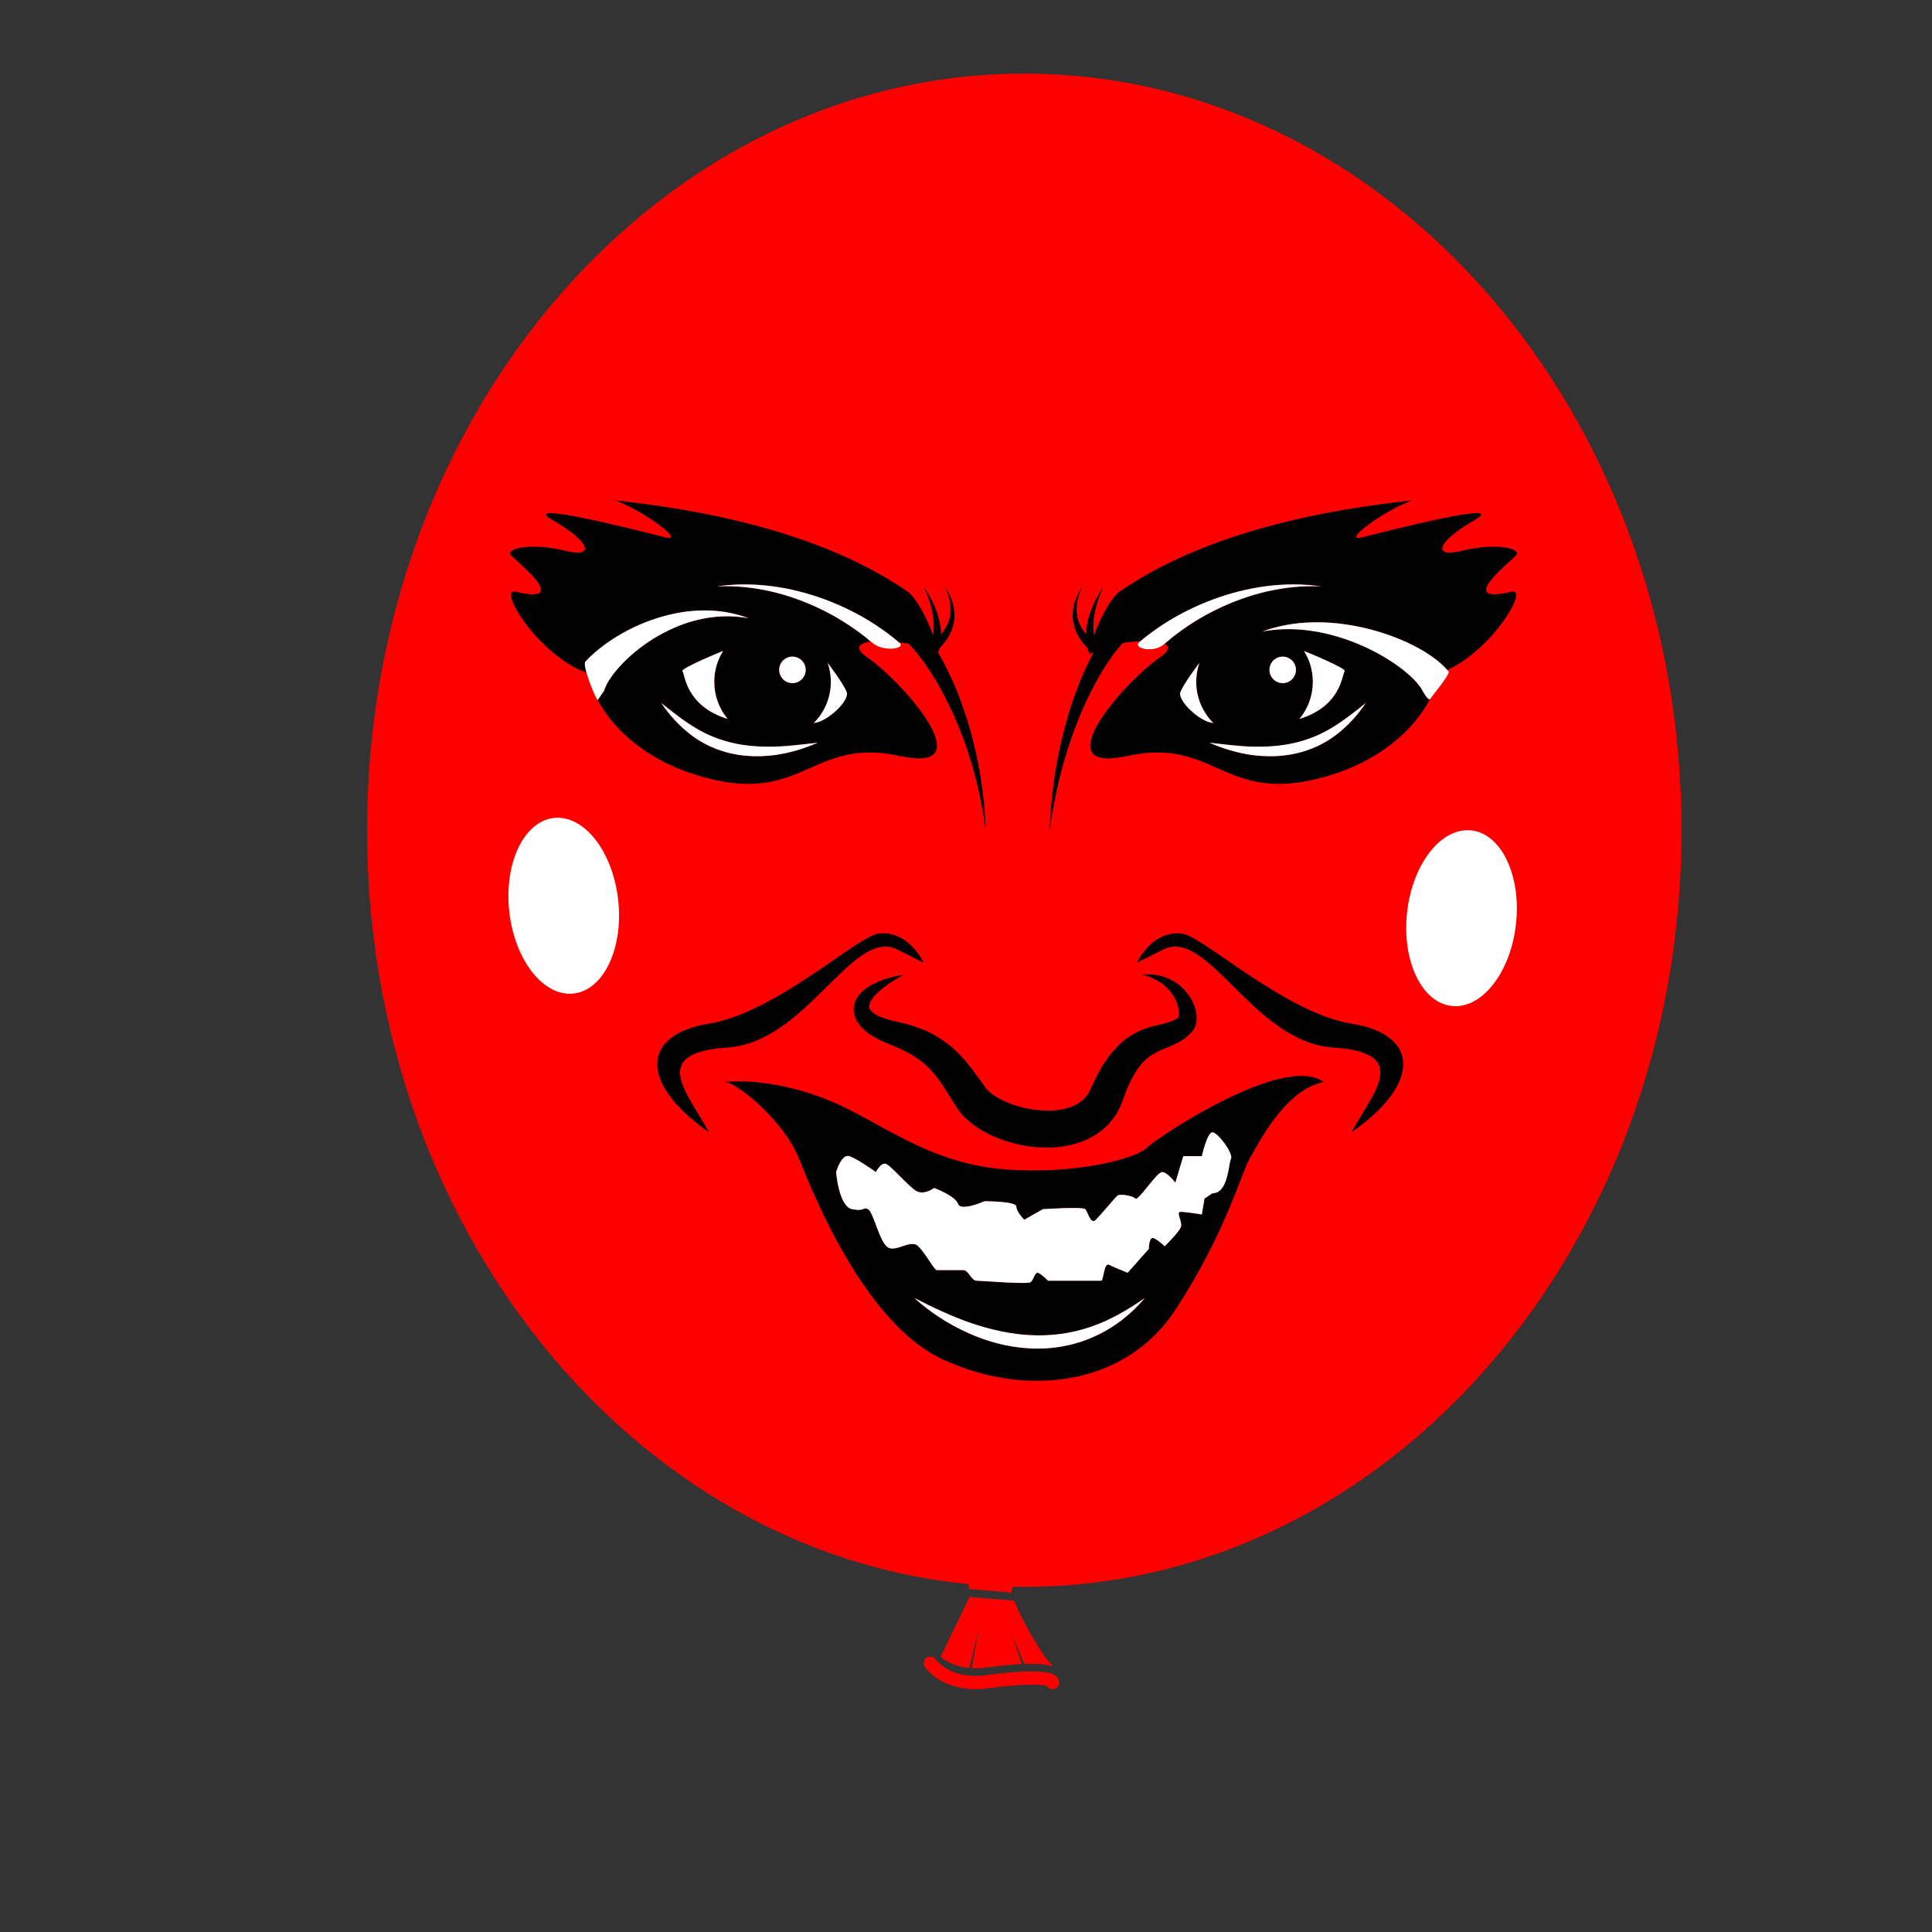 <?xml version="1.0" encoding="UTF-8"?>
<svg version="1.1" viewBox="0 0 880 880" xmlns="http://www.w3.org/2000/svg">
<rect x="0" y="0" width="880" height="880" fill="#333333" stroke="none"/>
<defs>
<clipPath id="a">
<path d="m0 660h660v-660h-660z"/>
</clipPath>
</defs>
<g transform="matrix(1.333 0 0 -1.333 0 880)">
<g clip-path="url(#a)">
<g transform="translate(350 635.01)">
<path d="m0 0c-124.03 0-224.57-115.75-224.57-258.53 0-135.51 90.569-246.66 205.82-257.63l-0.309 0.018 0.192-1.66 14.542-1.219c-0.167 1.663 0.647 1.956 0.647 1.956l-1.179 0.072c1.615-0.04 3.233-0.072 4.857-0.072 124.03 0 224.57 115.75 224.57 258.53 0 142.78-100.54 258.53-224.57 258.53" fill="#f00"/>
</g>
<g transform="translate(359.42 90.806)">
<path d="m0 0c0.079 0.116 0.172 0.221 0.244 0.342-3.081 2.311-10.182 14.854-13.166 22.055l-15.222 1.276-9.867-20.487c2.472-2.111 5.901-3.422 9.796-3.777l3.375 13.807-2.524-13.867c1.552-0.085 3.166-0.029 4.819 0.194 5.08 0.686 9.095 1.061 12.28 1.214l-3.527 10.243 4.391-10.207c4.998 0.187 7.795-0.204 9.401-0.793" fill="#f00"/>
</g>
<g transform="translate(361.54 86.588)">
<path d="m0 0c-0.86 1.607-3.905 3.957-24.667 1.162-7.289-0.981-13.887 1.114-17.217 5.47-0.76 0.993-2.179 1.181-3.174 0.424-0.188-0.145-0.338-0.318-0.468-0.502-0.553-0.787-0.571-1.868 0.045-2.672 3.649-4.772 10.08-7.484 17.356-7.484 1.33 0 2.688 0.092 4.063 0.277 11.156 1.5 18.659 1.492 20.306 0.724 0.587-0.874 1.726-1.248 2.74-0.829 1.157 0.476 1.708 1.799 1.232 2.954-0.06 0.147-0.126 0.307-0.216 0.476" fill="#f00"/>
</g>
<g transform="translate(211.22 352.77)">
<path d="m0 0c1.874-16.564-4.934-30.935-15.204-32.097-10.27-1.161-20.114 11.325-21.988 27.891-1.873 16.564 4.934 30.935 15.204 32.096s20.114-11.326 21.988-27.89" fill="#fff"/>
</g>
<g transform="translate(480.81 348.52)">
<path d="m0 0c-1.873-16.564 4.935-30.935 15.204-32.096 10.271-1.162 20.114 11.325 21.988 27.89 1.873 16.564-4.933 30.935-15.204 32.097-10.269 1.161-20.114-11.326-21.988-27.891" fill="#fff"/>
</g>
<g transform="translate(420.63 264.2)">
<path d="m0 0c-0.906-1.812-0.906-11.772-6.339-11.772l-2.717-1.811-0.905-5.434s-5.435 0.906-7.245 0.906c-1.811 0 0.906-3.622 0-5.433-0.905-1.811-5.433-6.339-5.433-6.339s-1.811 1.811-3.622 2.717c-1.811 0.905-1.811-3.623-1.811-3.623l-7.244-8.149s-4.528 1.811-6.339 2.716c-1.811 0.906-1.811-5.433-2.717-5.433h-18.11s-2.717 2.717-3.623 2.717c-0.905 0-1.357-2.264-2.263-3.169-0.905-0.907-16.753 0.452-18.565 0.452-1.81 0-2.714 3.622-4.526 3.622h-9.056c-0.905 0-3.623 5.433-6.338 8.15-2.716 2.717-8.15-2.717-10.867 0s-4.527 11.772-6.338 12.677c-1.811 0.906-0.906-0.905-5.434 0-4.527 0.906-5.433 12.678-5.433 12.678s1.811 6.339 4.528 5.433c2.716-0.905 9.055-5.433 9.055-5.433s1.811 3.622 3.622 2.716c1.811-0.905 7.244-7.244 9.961-9.055s6.339 0.906 6.339 0.906 7.244-2.717 8.149-5.434c0.906-2.716 9.056 0.906 9.056 0.906s10.866 0 10.866-1.811 2.717-4.528 2.717-4.528l6.339 3.622s13.583 0.906 14.488 0c0.906-0.905 1.811-5.433 3.622-3.622s6.339 7.245 7.245 8.15c0.905 0.906 5.433 0 6.338-0.905 0.906-0.906 7.245 9.055 9.056 9.055s4.527-3.622 4.527-3.622l2.717 9.055h6.339s1.811 8.15 3.622 8.15 7.244-7.244 6.339-9.055m-46.764-60.752c-6.768-3.082-14.374-4.411-21.822-4.035-7.465 0.362-14.752 2.318-21.421 5.355-6.687 3.016-12.842 7.042-18.204 11.891 6.424-3.305 12.858-6.337 19.503-8.619 6.645-2.249 13.466-3.787 20.338-4.107 6.867-0.339 13.745 0.583 20.308 2.801 6.571 2.23 12.726 5.762 18.632 9.925-4.621-5.547-10.54-10.187-17.334-13.211m17.786 64.374c-3.622-3.622-24.449-9.056-47.994-7.245-23.543 1.811-38.031 12.678-54.332 20.828-16.299 8.149-32.598 9.96-41.653 9.055 3.622 0 19.922-12.678 25.354-26.26 5.434-13.583 22.84-56.171 48.748-68.368 28.37-13.357 62.633-9.508 79.838 16.752 17.205 26.261 22.639 47.088 25.355 51.616 2.717 4.527 11.772 23.543 25.355 26.26-13.583 9.961-57.048-19.016-60.671-22.638m-54.871 20.634c0.082-0.121 0.119-0.153 0.161-0.2l0.125-0.143c0.652-0.765 1.692-1.679 2.929-2.476 1.238-0.804 2.66-1.526 4.156-2.143 2.985-1.271 6.29-2.127 9.562-2.534 1.637-0.207 3.27-0.319 4.872-0.298 1.596 0.03 3.145 0.212 4.604 0.51 2.962 0.543 5.378 1.78 7.121 3.467 0.882 0.849 1.625 1.846 2.172 3.059l0.114 0.219 0.06 0.115 0.082 0.182 0.329 0.725 0.671 1.447c0.466 0.959 0.866 1.919 1.432 2.869 1.958 3.803 4.594 7.589 8.165 10.774 0.441 0.398 0.946 0.753 1.418 1.125 0.489 0.357 0.938 0.753 1.478 1.045l1.567 0.923c0.518 0.312 1.079 0.522 1.615 0.782 2.157 0.983 4.383 1.606 6.291 2.023 1.927 0.441 3.546 0.828 4.843 1.377 0.301 0.156 0.655 0.266 0.938 0.449 0.277 0.188 0.564 0.372 0.863 0.554 0.059 0.038 0.016 3e-3 0.016-5e-3 -8e-3 -0.015-0.014-0.031-0.017-0.047-6e-3 -0.046-6e-3 -0.04 0-0.057 0.017-0.046 0.044 5e-3 0.089 0.027 0.081 0.094 0.171 0.303 0.247 0.561 0.297 1.105 0.094 2.788-0.422 4.314-0.504 1.567-1.382 3.061-2.484 4.423-2.233 2.717-5.626 4.673-9.483 5.612 1.974 0.229 4.014 0.09 6.053-0.351 2.02-0.497 4.015-1.364 5.795-2.636 1.784-1.264 3.353-2.902 4.569-4.846 0.614-0.971 1.119-2.029 1.512-3.174 0.383-1.151 0.669-2.381 0.674-3.802-5e-3 -0.715-0.082-1.475-0.326-2.304-0.144-0.425-0.279-0.842-0.541-1.291-0.125-0.221-0.237-0.435-0.414-0.658l-0.255-0.325c-0.081-0.101-0.193-0.236-0.233-0.272-0.443-0.454-0.898-0.905-1.363-1.352-0.469-0.439-0.995-0.776-1.505-1.161-2.085-1.419-4.225-2.214-6.007-2.969-3.627-1.421-5.969-2.883-8.022-5.163l-0.73-0.902c-0.241-0.302-0.502-0.57-0.709-0.93-0.428-0.697-0.908-1.306-1.302-2.047-0.39-0.746-0.803-1.471-1.205-2.202l-1.062-2.381c-0.379-0.764-0.648-1.644-0.963-2.475l-0.468-1.253-0.239-0.625-0.331-0.826c-0.907-2.414-2.327-4.754-4.116-6.749-1.776-2.014-3.944-3.63-6.201-4.861-2.265-1.242-4.633-2.068-6.981-2.627-4.722-1.084-9.357-1.103-13.828-0.562-2.238 0.289-4.429 0.767-6.592 1.362-2.161 0.6-4.292 1.335-6.371 2.292-2.077 0.957-4.118 2.078-6.101 3.482-1.972 1.416-3.931 3.089-5.615 5.461l-0.312 0.445c-0.105 0.149-0.218 0.31-0.267 0.395l-0.386 0.623-0.774 1.247-1.523 2.429c-1.018 1.601-1.992 3.121-3.007 4.569-1.014 1.422-2.082 2.714-3.188 3.934-1.132 1.18-2.331 2.286-3.665 3.273-2.657 1.99-5.831 3.59-9.228 4.99l-2.814 1.151c-0.999 0.432-1.994 0.889-2.973 1.448-1.945 1.102-3.925 2.402-5.604 4.489-0.818 1.042-1.558 2.354-1.851 3.889-0.306 1.528-0.064 3.16 0.53 4.416 1.211 2.544 3.113 3.919 4.925 5.033 3.703 2.144 7.614 3.132 11.516 3.816-1.719-0.997-3.423-1.965-5.007-3.08-1.593-1.08-3.102-2.253-4.371-3.526-0.623-0.643-1.175-1.317-1.622-1.981-0.424-0.671-0.712-1.35-0.79-1.917-0.074-0.576 0.017-0.976 0.214-1.339 0.197-0.364 0.54-0.751 1.042-1.14 0.501-0.384 1.113-0.77 1.796-1.111 0.715-0.326 1.444-0.646 2.258-0.897 0.792-0.262 1.626-0.494 2.473-0.705l2.766-0.631c1.012-0.236 2.034-0.465 3.048-0.792l1.522-0.458 1.521-0.545c2.028-0.722 4.058-1.64 6.013-2.75 1.957-1.12 3.821-2.458 5.569-3.916 1.709-1.49 3.252-3.11 4.67-4.747 1.376-1.64 2.692-3.288 3.858-4.924l1.75-2.431 0.851-1.192zm125.04-15.201c7.243 13.583 20.827 27.166-6.339 28.977s-42.736 41.114-57.954 33.505c-1.811-0.906-9.055-4.528-9.055-4.528 2.716 5.433 8.15 10.866 15.394 9.961 7.244-0.906 35.316-27.166 57.954-30.788s24.45-19.922 0-37.127m-219.58 0c-24.45 17.205-22.639 33.505 0 37.127 22.638 3.622 50.709 29.882 57.953 30.788 7.245 0.905 12.678-4.528 15.395-9.961 0 0-7.244 3.622-9.057 4.528-15.214 7.609-30.787-31.694-57.953-33.505s-13.583-15.394-6.338-28.977m199.68 132.96c4.562 1.012 8.956 2.719 13.02 5.182 4.095 2.417 7.881 5.469 11.764 8.549-2.772-4.098-6.148-7.831-10.183-10.906-4.021-3.083-8.82-5.256-13.814-6.36-5.005-1.115-10.164-1.149-15.132-0.477-4.974 0.721-9.763 2.186-14.297 4.16 4.938-0.512 9.741-1.192 14.543-1.323 4.79-0.121 9.53 0.163 14.099 1.175m-3.628 29.578c2.5 0 4.528-2.027 4.528-4.528 0-2.5-2.028-4.527-4.528-4.527-2.501 0-4.528 2.027-4.528 4.527 0 2.501 2.027 4.528 4.528 4.528m6.025-20.937c2.678 3.392 4.276 7.677 4.276 12.335 0 3.871-1.105 7.485-3.015 10.543 0 0 14.787-6.016 13.882-6.921-0.906-0.906-0.906-11.772-15.394-16.3zm-41 8.713c0.905 2.716 6.497 10.062 6.497 10.062-0.69-2.02-1.064-4.187-1.064-6.44 0-5.502 2.23-10.482 5.835-14.087-4.931 0.504-12.174 7.748-11.268 10.465m113.19 34.41c-19.016-4.528-1.358 9.508 1.358 12.224 2.717 2.717-7.244 4.528-18.11 1.811-10.867-2.716-8.602 3.17 4.075 10.414 12.677 7.245-31.241-4.075-38.486-5.886-7.244-1.811 7.245 9.055 17.206 12.677-14.489-1.811-64.746-6.791-100.06-31.24-2.778-1.925-6.929-9.604-8.655-14.959-0.017 0.093-0.039 0.185-0.055 0.279-0.271 1.785-0.237 3.653-0.021 5.516 0.184 1.875 0.671 3.724 1.198 5.571 0.304 0.909 0.631 1.817 0.957 2.728l1.144 2.676-1.551-2.478c-0.467-0.856-0.938-1.717-1.392-2.591-0.824-1.781-1.625-3.607-2.133-5.553-0.503-1.816-0.843-3.712-0.895-5.665-1.127 1.285-2.034 2.766-2.572 4.411-0.075 0.233-0.185 0.459-0.234 0.7l-0.143 0.724c-0.088 0.486-0.232 0.972-0.218 1.474l-0.069 1.51 0.16 1.517 0.083 0.767 0.191 0.748 0.386 1.508c0.332 0.984 0.761 1.942 1.143 2.928-0.514-0.912-1.083-1.812-1.564-2.761l-0.614-1.479-0.309-0.746-0.203-0.782-0.399-1.583-0.164-1.64c-0.089-0.552-0.016-1.104 5e-3 -1.662l0.047-0.839c0.018-0.28 0.099-0.55 0.146-0.827 0.384-2.22 1.344-4.357 2.672-6.202 0.654-0.883 1.362-1.733 2.153-2.504 0.035-0.135 0.068-0.271 0.106-0.407 0.09-0.27 0.158-0.535 0.272-0.811 0.114-0.289 0.193-0.511 0.409-0.902l0.924 0.6c0.093-0.073 0.187-0.146 0.283-0.218-0.806-1.489-1.563-2.993-2.276-4.512-2.8-5.962-4.998-12.117-6.794-18.355-1.793-6.24-3.128-12.578-4.116-18.946-0.952-6.375-1.544-12.782-1.785-19.186 0.842 6.354 2.03 12.645 3.561 18.83 1.565 6.178 3.46 12.254 5.772 18.144 2.312 5.884 4.996 11.61 8.167 16.978 1.584 2.681 3.299 5.27 5.148 7.671 0.764 0.974 1.552 1.919 2.359 2.785 1.997 0.318 4.095 0.538 6.081 0.633 2.416 2.034 4.946 3.893 7.554 5.6 5.391 3.509 11.133 6.374 17.083 8.598 5.949 2.22 12.119 3.793 18.365 4.596 6.242 0.802 12.565 0.822 18.727-0.073-12.467 0.581-24.738-2.522-35.665-7.852-5.47-2.674-10.636-5.922-15.331-9.676-0.835-0.669-1.652-1.359-2.457-2.061 1.741-0.873 1.629-2.42-1.897-4.86-11.771-8.15-39.843-39.844-10.866-33.505 28.977 6.338 32.722-15.062 63.387-8.15 22.71 5.118 35.03 17.919 39.962 27.514-0.913 9e-3 -2.391 2.737-2.567 3.113-0.395 0.789-1.107 1.705-1.856 2.597-1.589 1.79-3.564 3.523-5.68 5.111-4.257 3.184-9.093 5.861-14.164 8.013-5.092 2.1-10.456 3.733-15.997 4.533-5.536 0.848-11.251 0.852-16.903-0.171 5.387 1.971 11.209 2.997 17.079 3.109 5.88 0.163 11.794-0.561 17.607-1.863 5.803-1.362 11.507-3.314 17.004-6.1 2.747-1.41 5.443-3.016 8.07-5.09 1.142-0.953 2.278-1.955 3.381-3.227 15.665 7.208 27.967 28.179 21.979 26.754m-290.56-38.033c3.883-3.08 7.669-6.132 11.764-8.549 4.064-2.463 8.458-4.17 13.021-5.182 4.569-1.012 9.308-1.296 14.097-1.175 4.803 0.131 9.606 0.811 14.543 1.323-4.533-1.974-9.322-3.439-14.297-4.16-4.967-0.672-10.125-0.638-15.131 0.477-4.994 1.104-9.793 3.277-13.814 6.36-4.035 3.075-7.411 6.808-10.183 10.906m21.127 17.788c-1.912-3.058-3.016-6.672-3.016-10.543 0-4.658 1.598-8.943 4.277-12.335l0.25-0.343c-14.488 4.528-14.488 15.394-15.394 16.3-0.905 0.905 13.883 6.921 13.883 6.921m23.697-1.941c2.501 0 4.528-2.027 4.528-4.528 0-2.5-2.027-4.527-4.528-4.527s-4.528 2.027-4.528 4.527c0 2.501 2.027 4.528 4.528 4.528m13.131-8.602c0 2.253-0.375 4.42-1.065 6.44 0 0 5.592-7.346 6.496-10.062 0.907-2.717-6.338-9.961-11.267-10.465 3.606 3.605 5.836 8.585 5.836 14.087m23.543-25.355c28.977-6.339 0.906 25.355-10.866 33.505-4.935 3.416-3.186 5.081 0.976 5.597-0.526 0.446-1.056 0.892-1.595 1.324-4.696 3.754-9.862 7.002-15.332 9.676-10.928 5.33-23.198 8.433-35.665 7.852 6.162 0.895 12.485 0.875 18.728 0.073 6.245-0.803 12.414-2.376 18.364-4.596 5.951-2.224 11.692-5.089 17.082-8.598 2.763-1.808 5.438-3.783 7.983-5.962 1.151-0.142 2.291-0.319 3.381-0.524 0.768-0.787 1.521-1.636 2.255-2.507 1.954-2.362 3.776-4.915 5.47-7.564 3.389-5.309 6.269-11.006 8.758-16.884 2.478-5.887 4.517-11.984 6.175-18.203 1.627-6.226 2.864-12.577 3.715-18.997-0.25 6.47-0.888 12.945-1.945 19.376-1.084 6.425-2.57 12.807-4.544 19.07-1.987 6.257-4.401 12.414-7.444 18.337-0.758 1.471-1.554 2.927-2.399 4.366 0.053 0.124 0.098 0.241 0.149 0.37 0.114 0.276 0.181 0.541 0.273 0.811 0.037 0.136 0.068 0.272 0.106 0.407 0.791 0.771 1.498 1.621 2.152 2.504 1.328 1.845 2.288 3.982 2.672 6.202 0.047 0.277 0.129 0.547 0.146 0.827l0.047 0.839c0.022 0.558 0.093 1.11 5e-3 1.662l-0.164 1.64-0.399 1.583-0.204 0.782-0.308 0.746-0.613 1.479c-0.482 0.949-1.051 1.849-1.565 2.761 0.382-0.986 0.811-1.944 1.143-2.928l0.384-1.508 0.193-0.748 0.083-0.767 0.16-1.517-0.068-1.51c0.013-0.502-0.131-0.988-0.219-1.474l-0.143-0.724c-0.048-0.241-0.159-0.467-0.234-0.7-0.537-1.645-1.445-3.126-2.572-4.411-0.052 1.953-0.392 3.849-0.895 5.665-0.508 1.946-1.308 3.772-2.135 5.553-0.451 0.874-0.923 1.735-1.39 2.591l-1.551 2.478 1.145-2.676c0.325-0.911 0.652-1.819 0.957-2.728 0.526-1.847 1.013-3.696 1.197-5.571 0.217-1.863 0.25-3.731-0.022-5.516-0.015-0.094-0.037-0.186-0.054-0.279-1.725 5.355-5.877 13.034-8.657 14.959-35.315 24.449-85.572 29.429-100.06 31.24 9.961-3.622 24.45-14.488 17.205-12.677-7.244 1.811-51.162 13.131-38.485 5.886 12.678-7.244 14.942-13.13 4.075-10.414-10.866 2.717-20.827 0.906-18.111-1.811 2.717-2.716 20.375-16.752 1.359-12.224-6.278 1.494 7.545-21.617 24.269-27.691-0.525 1.876-0.767 3.396-0.394 3.8 2.175 2.371 4.517 4.292 6.937 6.052 4.853 3.475 10.069 6.171 15.524 8.125 5.455 1.921 11.14 3.15 16.839 3.293 2.842 0.073 5.678-0.057 8.45-0.515 2.772-0.455 5.473-1.172 8.062-2.119-2.722 0.475-5.455 0.692-8.165 0.651-2.711-0.038-5.391-0.401-8.005-0.94-5.237-1.078-10.185-3.139-14.737-5.725-4.544-2.61-8.707-5.844-12.233-9.482-1.743-1.819-3.36-3.752-4.577-5.71-0.62-0.972-1.105-1.947-1.446-2.815l-0.194-0.606c-0.043-0.183-2.176-3.187-2.236-3.373 5.025-9.563 17.329-22.168 39.821-27.238 30.664-6.912 34.41 14.488 63.387 8.15"/>
</g>
<g transform="translate(352.26 203.93)">
<path d="m0 0c-6.873 0.319-13.694 1.857-20.338 4.105-6.643 2.284-13.078 5.316-19.504 8.621 5.364-4.849 11.516-8.875 18.204-11.891 6.671-3.037 13.957-4.993 21.421-5.356 7.449-0.375 15.056 0.954 21.822 4.036 6.794 3.024 12.713 7.664 17.335 13.211-5.906-4.163-12.06-7.696-18.63-9.925-6.565-2.218-13.444-3.141-20.31-2.801m62.031 69.321c-1.81 0-3.622-8.149-3.622-8.149h-6.339l-2.716-9.056s-2.716 3.622-4.528 3.622c-1.81 0-8.149-9.961-9.055-9.054-0.906 0.905-5.433 1.81-6.338 0.905-0.907-0.905-5.435-6.339-7.246-8.151-1.81-1.81-2.715 2.717-3.622 3.623-0.905 0.906-14.488 0-14.488 0l-6.339-3.623s-2.716 2.717-2.716 4.529c0 1.81-10.867 1.81-10.867 1.81s-8.149-3.622-9.054-0.905c-0.907 2.717-8.15 5.434-8.15 5.434s-3.623-2.717-6.34-0.906c-2.715 1.811-8.15 8.15-9.961 9.055-1.81 0.905-3.622-2.717-3.622-2.717s-6.338 4.529-9.054 5.434c-2.718 0.905-4.529-5.434-4.529-5.434s0.907-11.771 5.434-12.677 3.621 0.906 5.433 0c1.811-0.906 3.623-9.96 6.338-12.677 2.717-2.717 8.151 2.717 10.868 0 2.715-2.717 5.433-8.151 6.337-8.151h9.057c1.811 0 2.715-3.622 4.527-3.622 1.811 0 17.658-1.358 18.563-0.452 0.905 0.905 1.358 3.169 2.265 3.169 0.905 0 3.622-2.717 3.622-2.717h18.109c0.906 0 0.906 6.339 2.718 5.434 1.81-0.905 6.339-2.717 6.339-2.717l7.244 8.15s0 4.528 1.81 3.623c1.812-0.907 3.623-2.717 3.623-2.717s4.528 4.527 5.432 6.339c0.906 1.81-1.81 5.432 0 5.432 1.812 0 7.245-0.905 7.245-0.905l0.906 5.434 2.716 1.81c5.434 0 5.434 9.961 6.339 11.773 0.905 1.81-4.527 9.054-6.339 9.054m1.462 178.69c10.928 5.329 23.197 8.432 35.665 7.851-6.162 0.896-12.484 0.876-18.727 0.074-6.245-0.804-12.414-2.376-18.366-4.596-5.95-2.225-11.691-5.089-17.082-8.598-2.608-1.708-5.138-3.566-7.553-5.601-0.125-0.105-0.254-0.205-0.378-0.311-2.431-2.078 4.81-3.927 8.43-0.743 0.074 0.064 0.151 0.123 0.223 0.186 0.805 0.703 1.621 1.393 2.456 2.062 4.696 3.753 9.862 7.001 15.332 9.676m-133.7 3.329c-5.951 2.22-12.119 3.792-18.365 4.596-6.242 0.802-12.567 0.822-18.728-0.074 12.468 0.581 24.739-2.522 35.664-7.851 5.472-2.675 10.638-5.923 15.332-9.676 0.54-0.433 1.069-0.878 1.597-1.325 0.155-0.132 0.316-0.259 0.472-0.391 3.862-3.324 11.655-2.047 9.331-0.037-0.078 0.067-0.159 0.13-0.238 0.198-2.544 2.179-5.221 4.153-7.983 5.962-5.392 3.509-11.133 6.373-17.082 8.598m156.24-28.529c2.501 0 4.529 2.026 4.529 4.527 0 2.5-2.028 4.528-4.529 4.528-2.5 0-4.527-2.028-4.527-4.528 0-2.501 2.027-4.527 4.527-4.527m-167.52 0c2.5 0 4.527 2.026 4.527 4.527 0 2.5-2.027 4.528-4.527 4.528s-4.527-2.028-4.527-4.528c0-2.501 2.027-4.527 4.527-4.527m157.05-21.698c-4.803 0.131-9.607 0.81-14.544 1.323 4.534-1.975 9.324-3.439 14.297-4.161 4.967-0.671 10.128-0.638 15.131 0.477 4.996 1.104 9.794 3.277 13.816 6.36 4.035 3.076 7.41 6.809 10.182 10.907-3.882-3.081-7.668-6.133-11.763-8.55-4.066-2.462-8.459-4.17-13.022-5.182-4.568-1.011-9.307-1.296-14.097-1.174m-19.073 22.15c0 2.254 0.375 4.42 1.065 6.44 0 0-5.591-7.346-6.497-10.062-0.906-2.717 6.339-9.961 11.267-10.465-3.604 3.605-5.835 8.586-5.835 14.087m50.71 3.622c0.907 0.906-13.881 6.922-13.881 6.922 1.912-3.058 3.015-6.672 3.015-10.544 0-4.658-1.599-8.942-4.276-12.335l-0.251-0.343c14.488 4.528 14.488 15.395 15.393 16.3m31.689 3.639c-2.626 2.075-5.323 3.681-8.07 5.09-5.497 2.786-11.201 4.739-17.003 6.101-5.814 1.301-11.727 2.025-17.609 1.863-5.868-0.113-11.69-1.138-17.078-3.11 5.652 1.023 11.366 1.019 16.902 0.172 5.542-0.8 10.907-2.433 15.997-4.534 5.072-2.151 9.908-4.829 14.166-8.012 2.115-1.588 4.09-3.321 5.679-5.112 0.748-0.892 1.461-1.807 1.857-2.597 0.174-0.376 1.653-3.104 2.566-3.113 2e-3 0 5e-3 -1e-3 7e-3 -1e-3 -0.026 0.063 7.065 8.671 6.443 9.478-0.157 0.195-0.316 0.366-0.474 0.548-1.105 1.272-2.241 2.275-3.383 3.227m-255.02-25.412c4.022-3.083 8.822-5.256 13.816-6.36 5.005-1.115 10.163-1.148 15.132-0.477 4.973 0.722 9.762 2.186 14.297 4.161-4.939-0.513-9.742-1.192-14.545-1.323-4.79-0.122-9.528 0.163-14.098 1.174-4.562 1.012-8.956 2.72-13.021 5.182-4.093 2.417-7.881 5.469-11.762 8.55 2.772-4.098 6.148-7.831 10.181-10.907m53.205 14.529c-0.905 2.716-6.497 10.062-6.497 10.062 0.691-2.02 1.065-4.186 1.065-6.44 0-5.501-2.231-10.482-5.836-14.087 4.93 0.504 12.175 7.748 11.268 10.465m-40.749-9.056-0.251 0.343c-2.677 3.393-4.275 7.677-4.275 12.335 0 3.872 1.104 7.486 3.015 10.544 0 0-14.787-6.016-13.883-6.922 0.907-0.905 0.907-11.772 15.394-16.3m-42.111 9.784c-0.043-0.182-2.178-3.186-2.236-3.372-1e-3 -1e-3 -4e-3 -5e-3 -4e-3 -5e-3 -0.757 0.849-2.813 5.766-3.821 9.368-0.526 1.876-0.768 3.396-0.395 3.8 2.175 2.371 4.518 4.293 6.938 6.053 4.853 3.475 10.068 6.171 15.523 8.124 5.456 1.922 11.141 3.15 16.839 3.293 2.843 0.073 5.679-0.056 8.451-0.515 2.772-0.455 5.472-1.171 8.06-2.119-2.721 0.475-5.455 0.692-8.163 0.651-2.712-0.038-5.393-0.4-8.005-0.939-5.238-1.079-10.185-3.139-14.739-5.726-4.544-2.609-8.707-5.844-12.232-9.481-1.742-1.819-3.359-3.752-4.576-5.71-0.62-0.973-1.105-1.948-1.447-2.815z" fill="#fff"/>
</g>
</g>
</g>
</svg>
